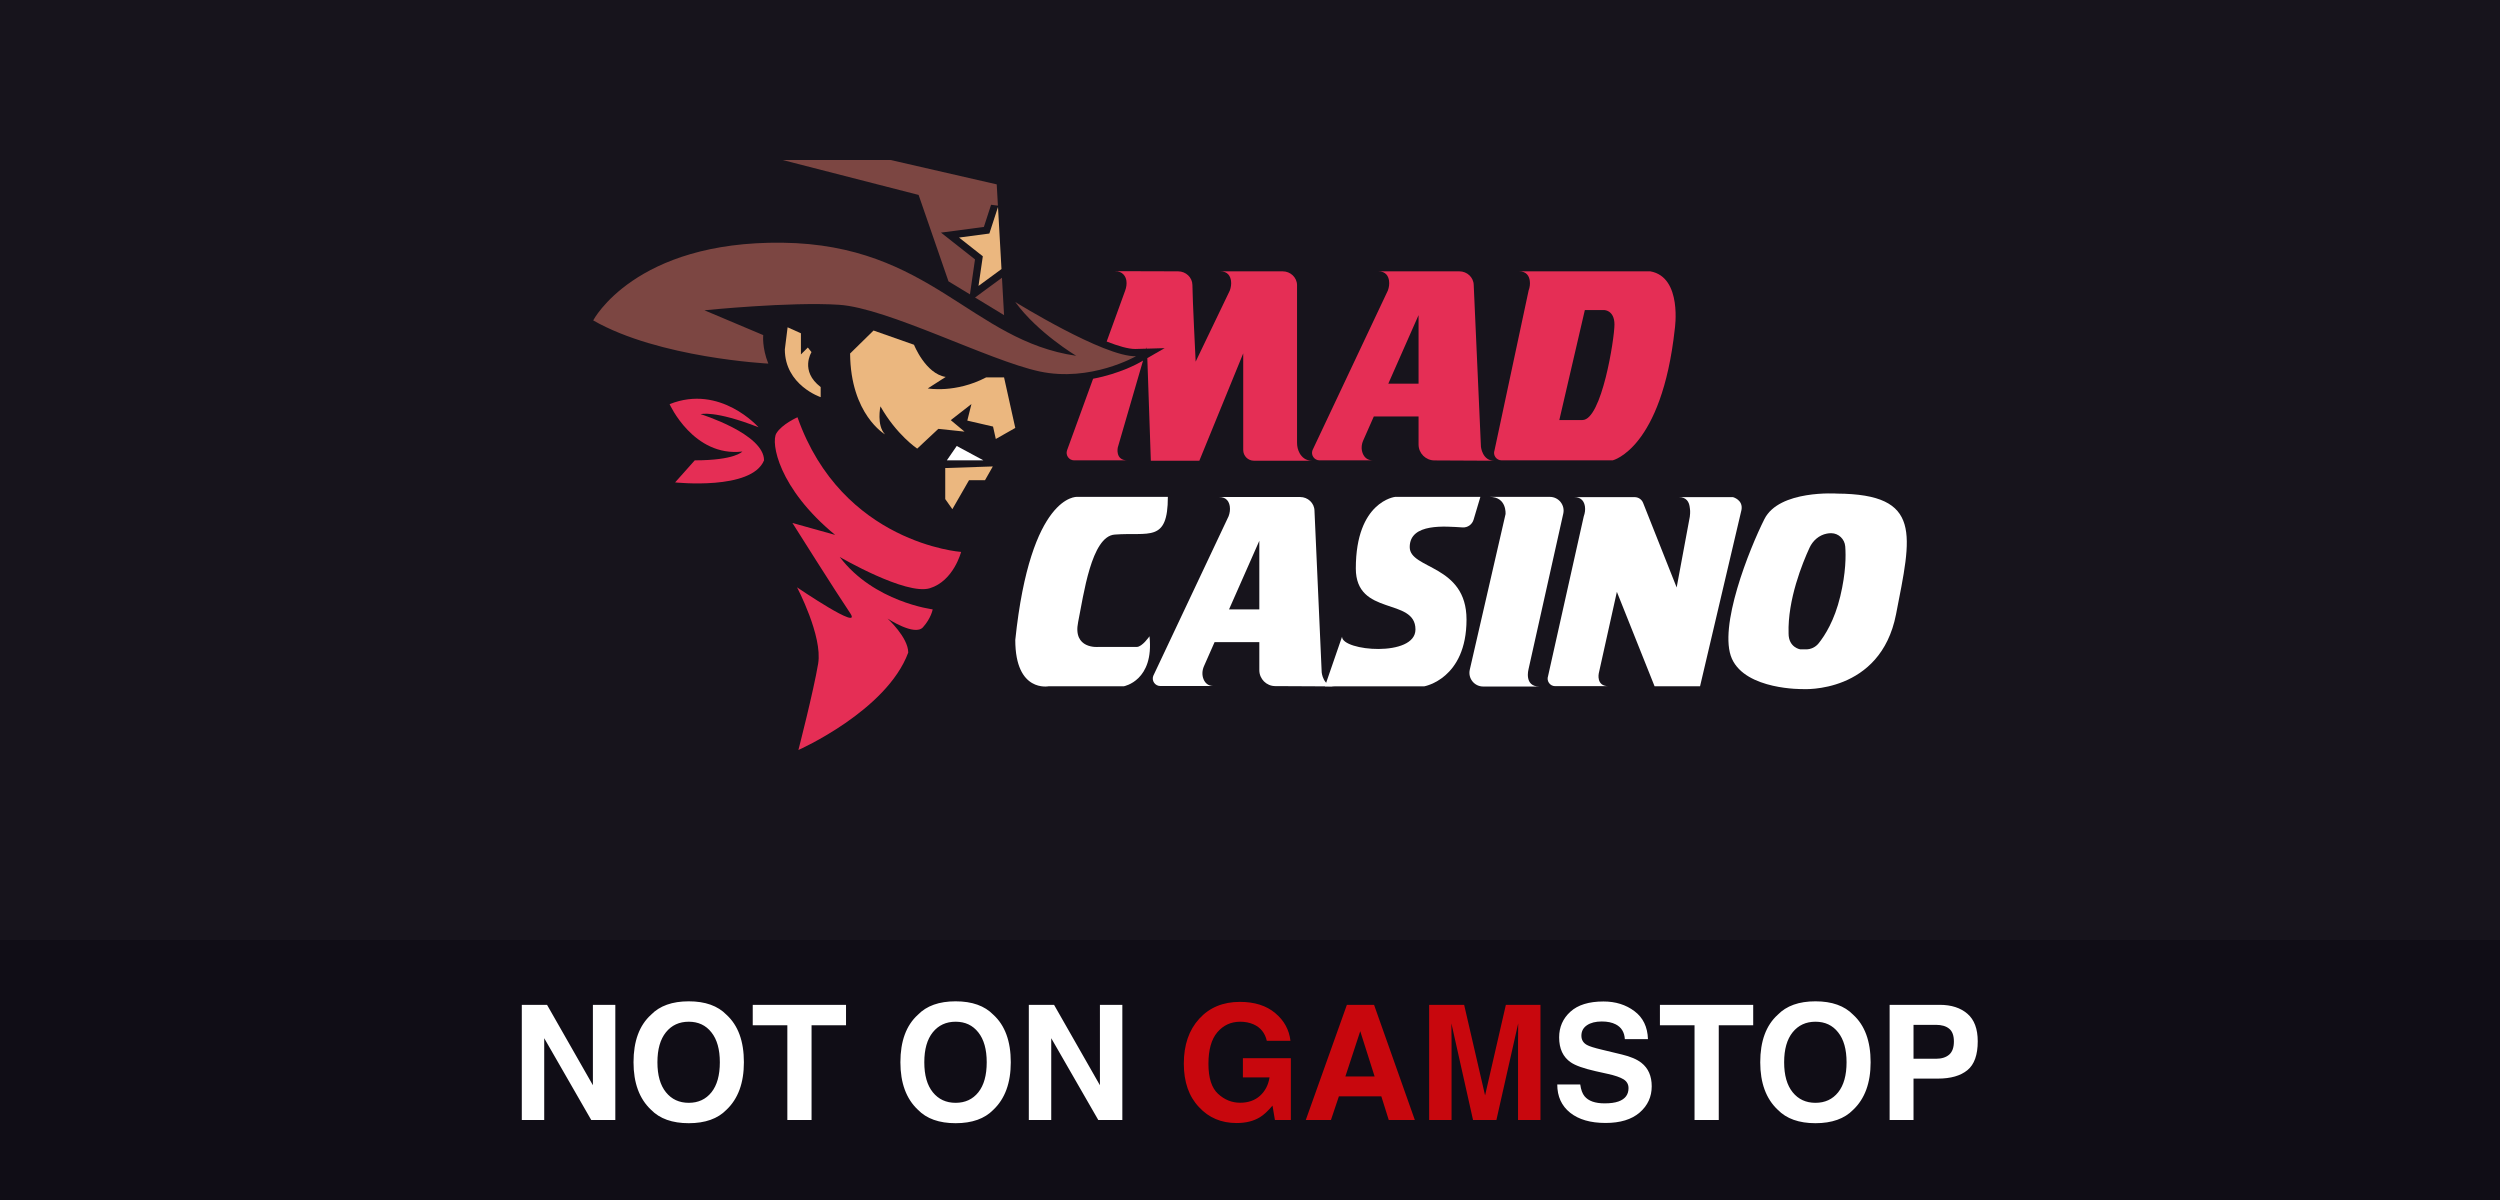 <?xml version="1.0" encoding="UTF-8"?>
<svg xmlns="http://www.w3.org/2000/svg" width="125" height="60" viewBox="0 0 125 60" fill="none">
  <rect width="125" height="60" fill="#17141C"></rect>
  <path d="M55.888 22.379C55.888 22.379 55.75 23.018 56.37 23.018H53.709C53.447 23.018 53.265 22.758 53.354 22.512L54.655 18.937C55.998 18.684 56.929 18.157 56.98 18.128L57.153 18.028L55.888 22.379Z" fill="#E52E55"></path>
  <path d="M65.601 23.036H62.696C62.401 23.036 62.161 22.797 62.161 22.501V17.669L59.967 23.036H57.542L57.366 17.905L58.232 17.407L57.349 17.433L57.347 17.358L57.326 17.433L56.758 17.449C56.416 17.449 55.91 17.303 55.334 17.076L56.261 14.524C56.318 14.367 56.343 14.2 56.32 14.036C56.287 13.814 56.13 13.558 55.75 13.558C55.959 13.558 58.097 13.567 58.907 13.567C59.289 13.567 59.616 13.867 59.621 14.251V14.267C59.621 14.831 59.783 18.082 59.783 18.082L61.492 14.524C61.548 14.367 61.574 14.2 61.55 14.036C61.517 13.814 61.395 13.567 61.015 13.567H64.137C64.519 13.567 64.846 13.867 64.852 14.251V22.133C64.852 22.317 64.892 22.501 64.983 22.663C65.088 22.848 65.276 23.036 65.601 23.036Z" fill="#E52E55"></path>
  <path d="M85.003 34.312H82.728L80.844 29.592L79.938 33.67C79.938 33.67 79.8 34.308 80.42 34.308H77.758C77.497 34.308 77.315 34.048 77.404 33.802L79.189 25.814C79.246 25.658 79.271 25.49 79.247 25.326C79.214 25.104 79.093 24.857 78.712 24.857H81.733C81.919 24.857 82.087 24.971 82.155 25.144L83.833 29.373L84.49 25.838C84.522 25.58 84.505 25.49 84.481 25.326C84.448 25.104 84.326 24.857 83.946 24.857H86.649C86.649 24.857 87.166 24.991 87.074 25.496L85.003 34.312Z" fill="white"></path>
  <path d="M74.047 22.339L73.686 14.251C73.68 13.868 73.353 13.567 72.969 13.567H68.917C69.297 13.567 69.419 13.814 69.452 14.036C69.476 14.2 69.451 14.368 69.394 14.524L65.624 22.512C65.534 22.757 65.716 23.017 65.978 23.017H68.64C68.361 23.017 68.217 22.859 68.143 22.685C68.053 22.474 68.068 22.233 68.161 22.024L68.691 20.823H70.928V22.224C70.928 22.663 71.283 23.019 71.722 23.021L74.702 23.036C74.117 23.036 74.047 22.339 74.047 22.339ZM69.414 19.185L70.928 15.756V19.185H69.414Z" fill="#E52E55"></path>
  <path d="M66.085 33.623L65.724 25.535C65.718 25.151 65.391 24.851 65.007 24.851H60.955C61.335 24.851 61.457 25.098 61.49 25.32C61.514 25.484 61.489 25.652 61.432 25.808L57.662 33.796C57.572 34.041 57.754 34.301 58.016 34.301H60.678C60.399 34.301 60.255 34.143 60.181 33.969C60.091 33.758 60.106 33.517 60.199 33.308L60.729 32.106H62.966V33.508C62.966 33.947 63.321 34.303 63.759 34.305L66.74 34.32C66.154 34.32 66.085 33.623 66.085 33.623ZM61.452 30.469L62.966 27.04V30.469H61.452Z" fill="white"></path>
  <path d="M82.516 13.567H75.954C76.335 13.567 76.457 13.814 76.489 14.036C76.513 14.2 76.489 14.369 76.431 14.524L74.727 22.512C74.635 22.757 74.817 23.017 75.079 23.017H80.637C80.637 23.017 83.084 22.432 83.739 16.452C83.739 16.452 84.135 13.854 82.516 13.567ZM79.12 21.002H77.966L79.242 15.504H80.224C80.224 15.504 80.723 15.52 80.723 16.226C80.723 16.934 80.086 21.002 79.12 21.002Z" fill="#E52E55"></path>
  <path d="M58.393 24.844H53.849C53.849 24.844 51.528 24.689 50.764 31.997C50.764 34.656 52.441 34.312 52.441 34.312H56.198C56.198 34.312 57.715 34.036 57.474 31.813C57.474 31.813 57.112 32.347 56.836 32.347H54.906C54.906 32.347 53.63 32.468 53.906 31.106C54.182 29.745 54.564 26.818 55.733 26.729C57.456 26.596 58.393 27.148 58.393 24.844Z" fill="white"></path>
  <path d="M69.756 24.844C69.756 24.844 67.791 25.062 67.791 28.423C67.791 30.836 70.773 29.854 70.773 31.474C70.773 32.87 67.102 32.557 67.102 31.836L66.246 34.317H71.21C71.21 34.317 73.326 33.956 73.326 30.977C73.326 28.216 70.486 28.475 70.486 27.355C70.486 26.131 72.29 26.323 73.131 26.371C73.381 26.386 73.607 26.226 73.679 25.986L74.019 24.844H69.756Z" fill="white"></path>
  <path d="M74.479 24.844H77.492C77.933 24.844 78.26 25.252 78.163 25.682L76.426 33.462C76.426 33.462 76.191 34.326 76.966 34.326H74.159C73.717 34.326 73.389 33.915 73.489 33.484L75.277 25.706C75.277 25.706 75.352 24.844 74.479 24.844Z" fill="white"></path>
  <path d="M91.86 24.68C91.86 24.68 88.958 24.477 88.218 25.959C87.475 27.44 85.891 31.37 86.597 32.94C87.305 34.508 90.148 34.455 90.148 34.455C90.148 34.455 94.025 34.697 94.802 30.715C95.576 26.734 96.141 24.711 91.86 24.68ZM92.014 29.814C91.723 31.033 91.236 31.788 90.93 32.168C90.777 32.357 90.548 32.468 90.304 32.468H90.015C90.015 32.468 89.429 32.381 89.429 31.675C89.377 29.983 90.124 28.15 90.477 27.386C90.641 27.029 90.956 26.754 91.343 26.68C91.409 26.667 91.478 26.66 91.549 26.66H91.565C91.931 26.663 92.233 26.956 92.262 27.322C92.298 27.789 92.296 28.635 92.014 29.814Z" fill="white"></path>
  <path d="M47.049 11.631L48.75 12.97L48.497 14.718L47.424 14.067L45.93 9.746L39.128 8H44.528L49.836 9.219L49.896 10.283L49.554 10.238L49.194 11.347L47.049 11.631Z" fill="#7C4642"></path>
  <path d="M50.203 15.757L48.753 14.875L50.098 13.887L50.203 15.757Z" fill="#7C4642"></path>
  <path d="M50.764 15.101C50.764 15.101 55.213 17.858 56.798 17.812C56.798 17.812 54.524 19.122 51.973 18.571C49.422 18.019 44.39 15.4 41.954 15.239C39.518 15.078 35.221 15.514 35.221 15.514L38.162 16.755C38.162 16.755 38.093 17.376 38.415 18.18C38.415 18.18 32.946 17.904 29.66 16.02C29.66 16.02 31.728 12.045 39.127 12.136C46.527 12.228 48.572 17.031 53.811 17.79C53.811 17.79 51.875 16.635 50.764 15.101Z" fill="#7C4642"></path>
  <path d="M39.38 16.365L40.046 16.664V17.721L40.391 17.376L40.575 17.606C40.575 17.606 39.977 18.548 41.034 19.352V19.858C41.034 19.858 39.242 19.26 39.242 17.468L39.38 16.365Z" fill="#EBB77F"></path>
  <path d="M42.505 17.675L43.677 16.526L45.7 17.238C45.7 17.238 46.274 18.686 47.285 18.847L46.389 19.421C46.389 19.421 47.768 19.674 49.307 18.87H50.203L50.764 21.397L49.79 21.949L49.652 21.328L48.365 21.03L48.572 20.203L47.538 21.007L48.227 21.581L46.917 21.443L45.86 22.431C45.86 22.431 44.826 21.742 44.022 20.317C44.022 20.317 43.815 21.259 44.252 21.719C44.252 21.719 42.528 20.731 42.505 17.675Z" fill="#EBB77F"></path>
  <path d="M47.342 23.017L47.837 22.299L49.169 23.017H47.342Z" fill="white"></path>
  <path d="M47.262 23.402L49.641 23.322L49.25 24.011H48.451L47.618 25.459L47.262 24.953V23.402Z" fill="#EBB77F"></path>
  <path d="M37.926 21.363C37.926 21.363 36.014 19.191 33.48 20.208C33.48 20.208 34.669 22.86 37.117 22.577C37.117 22.577 36.755 23.017 34.738 23.017L33.756 24.12C33.756 24.12 37.582 24.534 38.202 23.017C38.202 21.69 35.031 20.708 35.031 20.708C35.031 20.708 35.721 20.501 37.926 21.363Z" fill="#E52E55"></path>
  <path d="M39.874 20.863C39.874 20.863 39.093 21.208 38.817 21.668C38.541 22.127 38.909 24.402 41.758 26.746L39.621 26.148C39.621 26.148 41.85 29.687 42.505 30.652C43.16 31.618 39.851 29.366 39.851 29.366C39.851 29.366 41.138 31.802 40.908 33.18C40.678 34.559 39.92 37.5 39.92 37.5C39.92 37.5 44.332 35.547 45.412 32.629C45.412 31.87 44.378 30.928 44.378 30.928C44.378 30.928 45.734 31.824 46.147 31.365C46.561 30.905 46.634 30.469 46.634 30.469C46.634 30.469 43.689 30.101 41.988 27.849C41.988 27.849 45.297 29.779 46.492 29.412C47.687 29.044 48.055 27.596 48.055 27.596C48.055 27.596 42.103 27.183 39.874 20.863Z" fill="#E52E55"></path>
  <path d="M49.9 10.35L49.468 11.677L47.952 11.878L49.141 12.814L48.925 14.296L50.074 13.453L49.9 10.35Z" fill="#EBB77F"></path>
  <rect width="125" height="13" transform="translate(0 47)" fill="#100D16"></rect>
  <path d="M30.766 56H29.562L27.211 51.91V56H26.09V50.242H27.352L29.645 54.262V50.242H30.766V56ZM34.438 56.16C33.615 56.16 32.986 55.936 32.551 55.488C31.967 54.939 31.676 54.147 31.676 53.113C31.676 52.059 31.967 51.267 32.551 50.738C32.986 50.29 33.615 50.066 34.438 50.066C35.26 50.066 35.889 50.29 36.324 50.738C36.905 51.267 37.195 52.059 37.195 53.113C37.195 54.147 36.905 54.939 36.324 55.488C35.889 55.936 35.26 56.16 34.438 56.16ZM35.574 54.613C35.853 54.262 35.992 53.762 35.992 53.113C35.992 52.467 35.852 51.969 35.57 51.617C35.292 51.263 34.914 51.086 34.438 51.086C33.961 51.086 33.581 51.262 33.297 51.613C33.013 51.965 32.871 52.465 32.871 53.113C32.871 53.762 33.013 54.262 33.297 54.613C33.581 54.965 33.961 55.141 34.438 55.141C34.914 55.141 35.293 54.965 35.574 54.613ZM42.301 50.242V51.262H40.578V56H39.367V51.262H37.637V50.242H42.301ZM47.781 56.16C46.958 56.16 46.329 55.936 45.895 55.488C45.311 54.939 45.02 54.147 45.02 53.113C45.02 52.059 45.311 51.267 45.895 50.738C46.329 50.29 46.958 50.066 47.781 50.066C48.604 50.066 49.233 50.29 49.668 50.738C50.249 51.267 50.539 52.059 50.539 53.113C50.539 54.147 50.249 54.939 49.668 55.488C49.233 55.936 48.604 56.16 47.781 56.16ZM48.918 54.613C49.197 54.262 49.336 53.762 49.336 53.113C49.336 52.467 49.195 51.969 48.914 51.617C48.635 51.263 48.258 51.086 47.781 51.086C47.305 51.086 46.925 51.262 46.641 51.613C46.357 51.965 46.215 52.465 46.215 53.113C46.215 53.762 46.357 54.262 46.641 54.613C46.925 54.965 47.305 55.141 47.781 55.141C48.258 55.141 48.637 54.965 48.918 54.613ZM56.117 56H54.914L52.562 51.91V56H51.441V50.242H52.703L54.996 54.262V50.242H56.117V56ZM80.231 55.168C80.514 55.168 80.745 55.137 80.922 55.074C81.258 54.954 81.426 54.732 81.426 54.406C81.426 54.216 81.342 54.069 81.176 53.965C81.009 53.863 80.747 53.773 80.391 53.695L79.781 53.559C79.182 53.423 78.768 53.276 78.539 53.117C78.151 52.852 77.957 52.436 77.957 51.871C77.957 51.355 78.144 50.927 78.519 50.586C78.894 50.245 79.445 50.074 80.172 50.074C80.779 50.074 81.296 50.236 81.723 50.559C82.152 50.879 82.378 51.345 82.398 51.957H81.242C81.221 51.611 81.07 51.365 80.789 51.219C80.602 51.122 80.368 51.074 80.09 51.074C79.78 51.074 79.533 51.137 79.348 51.262C79.163 51.387 79.07 51.561 79.07 51.785C79.07 51.991 79.162 52.145 79.344 52.246C79.461 52.314 79.711 52.393 80.094 52.484L81.086 52.723C81.521 52.827 81.849 52.966 82.07 53.141C82.414 53.411 82.586 53.803 82.586 54.316C82.586 54.842 82.384 55.28 81.981 55.629C81.579 55.975 81.012 56.148 80.277 56.148C79.527 56.148 78.938 55.978 78.508 55.637C78.078 55.293 77.863 54.822 77.863 54.223H79.012C79.048 54.486 79.12 54.682 79.227 54.812C79.422 55.05 79.757 55.168 80.231 55.168ZM87.66 50.242V51.262H85.938V56H84.727V51.262H82.996V50.242H87.66ZM90.773 56.16C89.951 56.16 89.322 55.936 88.887 55.488C88.303 54.939 88.012 54.147 88.012 53.113C88.012 52.059 88.303 51.267 88.887 50.738C89.322 50.29 89.951 50.066 90.773 50.066C91.596 50.066 92.225 50.29 92.66 50.738C93.241 51.267 93.531 52.059 93.531 53.113C93.531 54.147 93.241 54.939 92.66 55.488C92.225 55.936 91.596 56.16 90.773 56.16ZM91.91 54.613C92.189 54.262 92.328 53.762 92.328 53.113C92.328 52.467 92.188 51.969 91.906 51.617C91.628 51.263 91.25 51.086 90.773 51.086C90.297 51.086 89.917 51.262 89.633 51.613C89.349 51.965 89.207 52.465 89.207 53.113C89.207 53.762 89.349 54.262 89.633 54.613C89.917 54.965 90.297 55.141 90.773 55.141C91.25 55.141 91.629 54.965 91.91 54.613ZM96.898 53.93H95.676V56H94.481V50.242H96.988C97.566 50.242 98.027 50.391 98.371 50.688C98.715 50.984 98.887 51.444 98.887 52.066C98.887 52.746 98.715 53.227 98.371 53.508C98.027 53.789 97.537 53.93 96.898 53.93ZM97.461 52.73C97.617 52.592 97.695 52.374 97.695 52.074C97.695 51.775 97.616 51.561 97.457 51.434C97.301 51.306 97.081 51.242 96.797 51.242H95.676V52.938H96.797C97.081 52.938 97.302 52.868 97.461 52.73Z" fill="white"></path>
  <path d="M63 55.859C62.682 56.055 62.292 56.152 61.828 56.152C61.065 56.152 60.44 55.888 59.953 55.359C59.445 54.828 59.191 54.102 59.191 53.18C59.191 52.247 59.448 51.5 59.961 50.938C60.474 50.375 61.152 50.094 61.996 50.094C62.728 50.094 63.315 50.28 63.758 50.652C64.203 51.022 64.458 51.484 64.523 52.039H63.34C63.249 51.646 63.026 51.371 62.672 51.215C62.474 51.129 62.254 51.086 62.012 51.086C61.548 51.086 61.167 51.262 60.867 51.613C60.57 51.962 60.422 52.488 60.422 53.191C60.422 53.9 60.583 54.401 60.906 54.695C61.229 54.99 61.596 55.137 62.008 55.137C62.411 55.137 62.742 55.021 63 54.789C63.258 54.555 63.417 54.249 63.477 53.871H62.145V52.91H64.543V56H63.746L63.625 55.281C63.393 55.555 63.185 55.747 63 55.859ZM69.066 54.816H66.945L66.547 56H65.289L67.344 50.242H68.703L70.742 56H69.438L69.066 54.816ZM68.731 53.824L68.012 51.559L67.269 53.824H68.731ZM72.578 56H71.457V50.242H73.207L74.254 54.77L75.293 50.242H77.023V56H75.902V52.105C75.902 51.993 75.904 51.837 75.906 51.637C75.909 51.434 75.91 51.277 75.91 51.168L74.82 56H73.652L72.57 51.168C72.57 51.277 72.572 51.434 72.574 51.637C72.577 51.837 72.578 51.993 72.578 52.105V56Z" fill="#C8070D"></path>
</svg>
